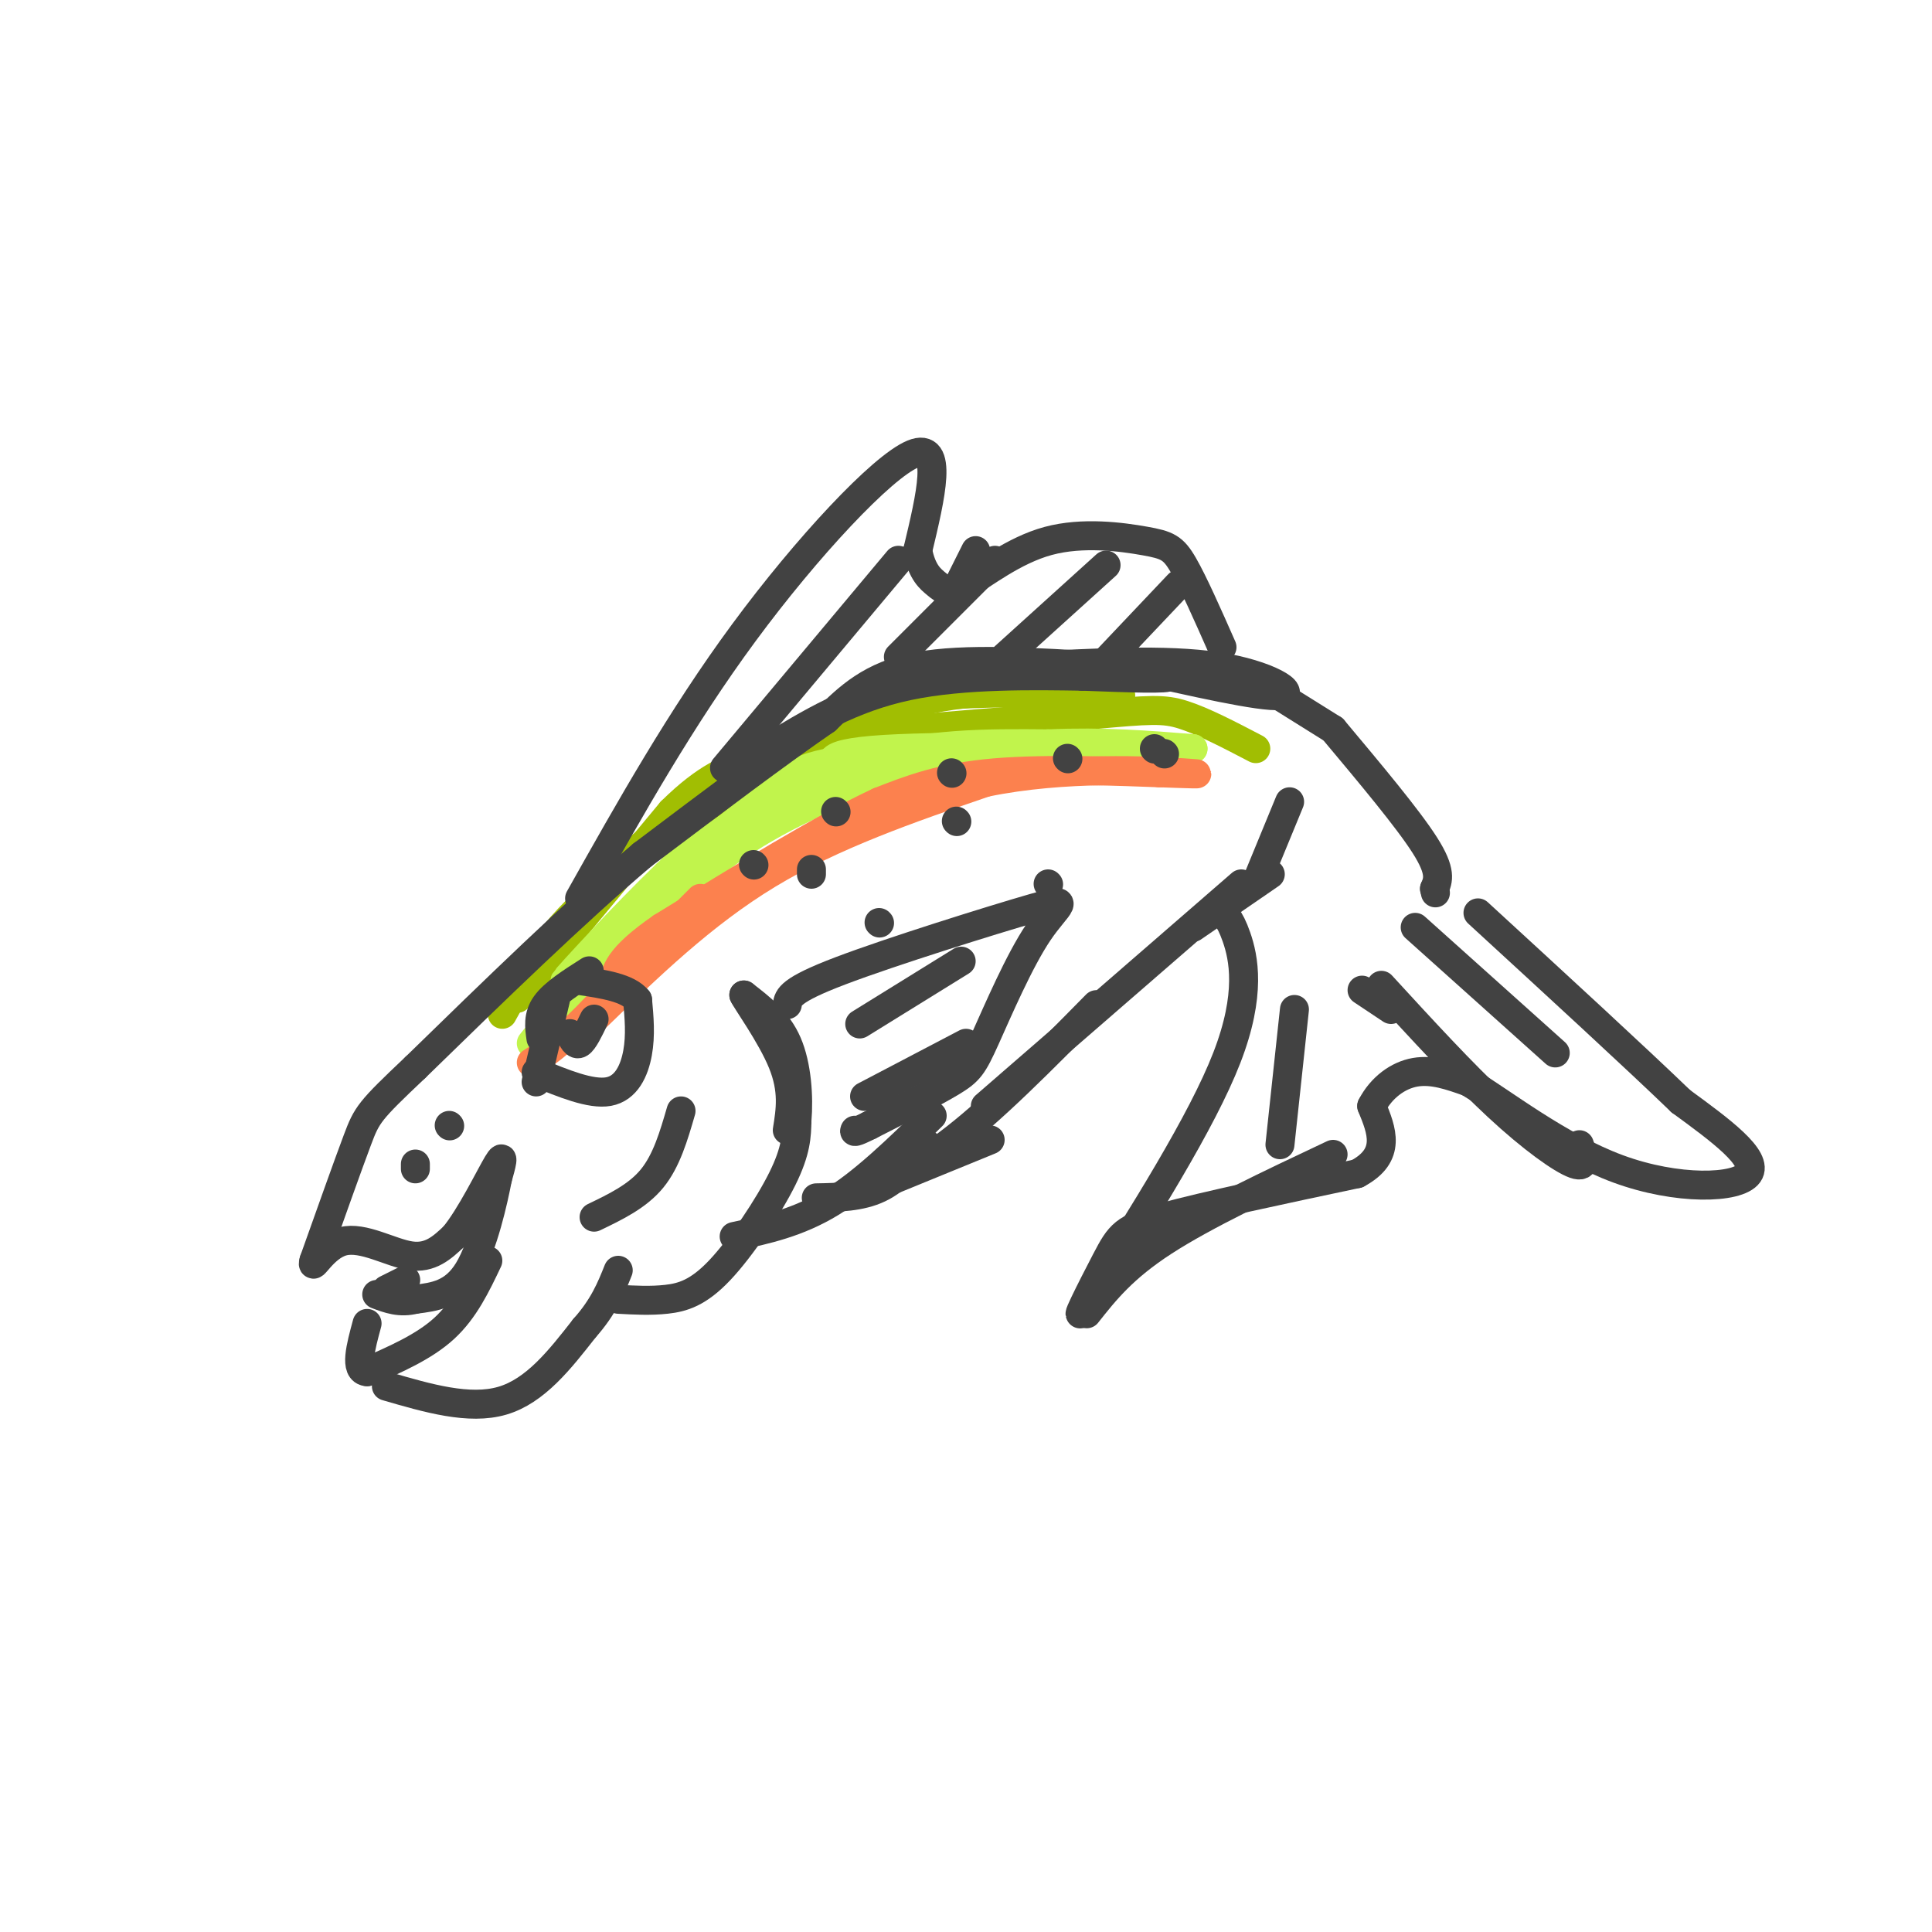 <svg viewBox='0 0 400 400' version='1.1' xmlns='http://www.w3.org/2000/svg' xmlns:xlink='http://www.w3.org/1999/xlink'><g fill='none' stroke='rgb(161,190,2)' stroke-width='6' stroke-linecap='round' stroke-linejoin='round'><path d='M104,210c4.310,-7.786 8.619,-15.571 19,-25c10.381,-9.429 26.833,-20.500 40,-28c13.167,-7.500 23.048,-11.429 34,-13c10.952,-1.571 22.976,-0.786 35,0'/><path d='M232,144c-1.800,-0.311 -23.800,-1.089 -37,0c-13.200,1.089 -17.600,4.044 -22,7'/><path d='M173,151c-11.378,5.267 -28.822,14.933 -40,24c-11.178,9.067 -16.089,17.533 -21,26'/><path d='M112,201c-5.000,6.044 -7.000,8.156 -2,2c5.000,-6.156 17.000,-20.578 29,-35'/><path d='M139,168c7.524,-7.440 11.833,-8.542 15,-10c3.167,-1.458 5.190,-3.274 17,-5c11.810,-1.726 33.405,-3.363 55,-5'/><path d='M226,148c12.111,-1.089 14.889,-1.311 19,0c4.111,1.311 9.556,4.156 15,7'/></g>
<g fill='none' stroke='rgb(193,244,76)' stroke-width='6' stroke-linecap='round' stroke-linejoin='round'><path d='M117,209c10.917,-11.917 21.833,-23.833 33,-32c11.167,-8.167 22.583,-12.583 34,-17'/><path d='M184,160c15.333,-3.333 36.667,-3.167 58,-3'/><path d='M242,157c-1.000,-0.500 -32.500,-0.250 -64,0'/><path d='M178,157c-13.778,1.333 -16.222,4.667 -21,9c-4.778,4.333 -11.889,9.667 -19,15'/><path d='M138,181c-8.644,8.289 -20.756,21.511 -21,22c-0.244,0.489 11.378,-11.756 23,-24'/><path d='M140,179c10.289,-8.222 24.511,-16.778 38,-21c13.489,-4.222 26.244,-4.111 39,-4'/><path d='M217,154c11.500,-0.500 20.750,0.250 30,1'/><path d='M247,155c-8.356,-0.067 -44.244,-0.733 -61,0c-16.756,0.733 -14.378,2.867 -12,5'/><path d='M174,160c-4.044,1.267 -8.156,1.933 -17,9c-8.844,7.067 -22.422,20.533 -36,34'/><path d='M121,203c-6.500,6.167 -4.750,4.583 -3,3'/><path d='M118,206c0.000,0.000 -8.000,10.000 -8,10'/></g>
<g fill='none' stroke='rgb(252,129,78)' stroke-width='6' stroke-linecap='round' stroke-linejoin='round'><path d='M123,211c11.250,-10.917 22.500,-21.833 36,-30c13.500,-8.167 29.250,-13.583 45,-19'/><path d='M204,162c16.333,-3.400 34.667,-2.400 41,-2c6.333,0.400 0.667,0.200 -5,0'/><path d='M240,160c-7.267,-0.267 -22.933,-0.933 -34,0c-11.067,0.933 -17.533,3.467 -24,6'/><path d='M182,166c-11.500,5.333 -28.250,15.667 -45,26'/><path d='M137,192c-9.167,6.333 -9.583,9.167 -10,12'/><path d='M127,204c3.511,-3.244 17.289,-17.356 18,-18c0.711,-0.644 -11.644,12.178 -24,25'/><path d='M121,211c-5.833,5.667 -8.417,7.333 -11,9'/></g>
<g fill='none' stroke='rgb(66,66,66)' stroke-width='6' stroke-linecap='round' stroke-linejoin='round'><path d='M229,138c-14.667,-0.917 -29.333,-1.833 -39,0c-9.667,1.833 -14.333,6.417 -19,11'/><path d='M171,149c-9.500,6.500 -23.750,17.250 -38,28'/><path d='M133,177c-14.167,12.000 -30.583,28.000 -47,44'/><path d='M86,221c-9.578,9.067 -10.022,9.733 -12,15c-1.978,5.267 -5.489,15.133 -9,25'/><path d='M65,261c-0.762,2.738 1.833,-2.917 6,-4c4.167,-1.083 9.905,2.405 14,3c4.095,0.595 6.548,-1.702 9,-4'/><path d='M94,256c3.400,-4.089 7.400,-12.311 9,-15c1.600,-2.689 0.800,0.156 0,3'/><path d='M103,244c-0.844,4.422 -2.956,13.978 -6,19c-3.044,5.022 -7.022,5.511 -11,6'/><path d='M86,269c-3.167,0.833 -5.583,-0.083 -8,-1'/><path d='M112,215c-0.333,-2.333 -0.667,-4.667 1,-7c1.667,-2.333 5.333,-4.667 9,-7'/><path d='M111,222c5.667,2.333 11.333,4.667 15,4c3.667,-0.667 5.333,-4.333 6,-8c0.667,-3.667 0.333,-7.333 0,-11'/><path d='M132,207c-2.000,-2.500 -7.000,-3.250 -12,-4'/><path d='M118,214c0.583,1.250 1.167,2.500 2,2c0.833,-0.500 1.917,-2.750 3,-5'/><path d='M101,261c-2.417,5.083 -4.833,10.167 -9,14c-4.167,3.833 -10.083,6.417 -16,9'/><path d='M76,284c-2.667,-0.167 -1.333,-5.083 0,-10'/><path d='M80,287c8.583,2.500 17.167,5.000 24,3c6.833,-2.000 11.917,-8.500 17,-15'/><path d='M121,275c4.000,-4.500 5.500,-8.250 7,-12'/><path d='M128,269c3.351,0.185 6.702,0.369 10,0c3.298,-0.369 6.542,-1.292 11,-6c4.458,-4.708 10.131,-13.202 13,-19c2.869,-5.798 2.935,-8.899 3,-12'/><path d='M165,232c0.422,-4.978 -0.022,-11.422 -2,-16c-1.978,-4.578 -5.489,-7.289 -9,-10'/><path d='M154,206c0.333,0.933 5.667,8.267 8,14c2.333,5.733 1.667,9.867 1,14'/><path d='M141,230c-1.500,5.167 -3.000,10.333 -6,14c-3.000,3.667 -7.500,5.833 -12,8'/><path d='M93,233c0.000,0.000 0.100,0.100 0.1,0.1'/><path d='M86,241c0.000,0.000 0.000,1.000 0,1'/><path d='M84,265c0.000,0.000 -4.000,2.000 -4,2'/><path d='M152,256c6.583,-1.417 13.167,-2.833 20,-7c6.833,-4.167 13.917,-11.083 21,-18'/><path d='M173,248c7.000,-2.167 14.000,-4.333 23,-11c9.000,-6.667 20.000,-17.833 31,-29'/><path d='M204,229c0.000,0.000 53.000,-46.000 53,-46'/><path d='M212,138c14.733,-0.800 29.467,-1.600 40,0c10.533,1.600 16.867,5.600 13,6c-3.867,0.400 -17.933,-2.800 -32,-6'/><path d='M233,138c-2.178,-0.489 8.378,1.289 9,2c0.622,0.711 -8.689,0.356 -18,0'/><path d='M224,140c-9.511,-0.133 -24.289,-0.467 -36,2c-11.711,2.467 -20.356,7.733 -29,13'/><path d='M159,155c-5.000,2.333 -3.000,1.667 -1,1'/><path d='M156,179c0.000,0.000 0.100,0.100 0.1,0.1'/><path d='M173,168c0.000,0.000 0.100,0.100 0.1,0.1'/><path d='M197,160c0.000,0.000 0.100,0.100 0.1,0.1'/><path d='M217,183c0.000,0.000 0.100,0.100 0.1,0.1'/><path d='M182,191c0.000,0.000 0.100,0.100 0.1,0.1'/><path d='M168,181c0.000,0.000 0.000,-1.000 0,-1'/><path d='M198,170c0.000,0.000 0.100,0.100 0.1,0.1'/><path d='M221,157c0.000,0.000 0.100,0.100 0.1,0.1'/><path d='M239,155c0.000,0.000 0.100,0.100 0.1,0.1'/><path d='M241,156c0.000,0.000 0.100,0.100 0.1,0.1'/><path d='M260,141c0.000,0.000 16.000,10.000 16,10'/><path d='M276,151c7.750,9.250 15.500,18.500 19,24c3.500,5.500 2.750,7.250 2,9'/><path d='M297,184c0.333,1.500 0.167,0.750 0,0'/><path d='M247,192c0.000,0.000 16.000,-11.000 16,-11'/><path d='M252,188c1.267,0.889 2.533,1.778 4,6c1.467,4.222 3.133,11.778 -2,25c-5.133,13.222 -17.067,32.111 -29,51'/><path d='M225,270c-3.821,6.286 1.125,-3.500 4,-9c2.875,-5.500 3.679,-6.714 12,-9c8.321,-2.286 24.161,-5.643 40,-9'/><path d='M281,243c7.167,-3.833 5.083,-8.917 3,-14'/><path d='M284,229c1.978,-3.822 5.422,-6.378 9,-7c3.578,-0.622 7.289,0.689 11,2'/><path d='M304,224c6.940,4.143 18.792,13.500 31,18c12.208,4.500 24.774,4.143 27,1c2.226,-3.143 -5.887,-9.071 -14,-15'/><path d='M348,228c-9.333,-9.000 -25.667,-24.000 -42,-39'/><path d='M120,186c10.489,-18.667 20.978,-37.333 34,-55c13.022,-17.667 28.578,-34.333 35,-37c6.422,-2.667 3.711,8.667 1,20'/><path d='M190,114c0.893,4.535 2.626,5.872 4,7c1.374,1.128 2.387,2.045 6,0c3.613,-2.045 9.824,-7.053 17,-9c7.176,-1.947 15.317,-0.832 20,0c4.683,0.832 5.910,1.381 8,5c2.090,3.619 5.045,10.310 8,17'/><path d='M150,159c0.000,0.000 36.000,-43.000 36,-43'/><path d='M186,136c0.000,0.000 20.000,-20.000 20,-20'/><path d='M208,136c0.000,0.000 21.000,-19.000 21,-19'/><path d='M226,140c0.000,0.000 18.000,-19.000 18,-19'/><path d='M202,114c0.000,0.000 -4.000,8.000 -4,8'/><path d='M268,209c0.000,0.000 -3.000,28.000 -3,28'/><path d='M260,183c0.000,0.000 7.000,-17.000 7,-17'/><path d='M286,204c8.378,9.133 16.756,18.267 24,25c7.244,6.733 13.356,11.067 16,12c2.644,0.933 1.822,-1.533 1,-4'/><path d='M293,192c0.000,0.000 29.000,26.000 29,26'/><path d='M192,237c-3.083,3.583 -6.167,7.167 -10,9c-3.833,1.833 -8.417,1.917 -13,2'/><path d='M163,208c0.231,-1.498 0.462,-2.996 11,-7c10.538,-4.004 31.382,-10.515 40,-13c8.618,-2.485 5.011,-0.944 1,5c-4.011,5.944 -8.426,16.293 -11,22c-2.574,5.707 -3.307,6.774 -7,9c-3.693,2.226 -10.347,5.613 -17,9'/><path d='M180,233c-3.333,1.667 -3.167,1.333 -3,1'/><path d='M178,212c0.000,0.000 21.000,-13.000 21,-13'/><path d='M179,227c0.000,0.000 21.000,-11.000 21,-11'/><path d='M205,236c0.000,0.000 -22.000,9.000 -22,9'/><path d='M225,272c3.750,-4.750 7.500,-9.500 16,-15c8.500,-5.500 21.750,-11.750 35,-18'/><path d='M288,209c0.000,0.000 -6.000,-4.000 -6,-4'/><path d='M115,207c0.000,0.000 -4.000,17.000 -4,17'/></g>
</svg>